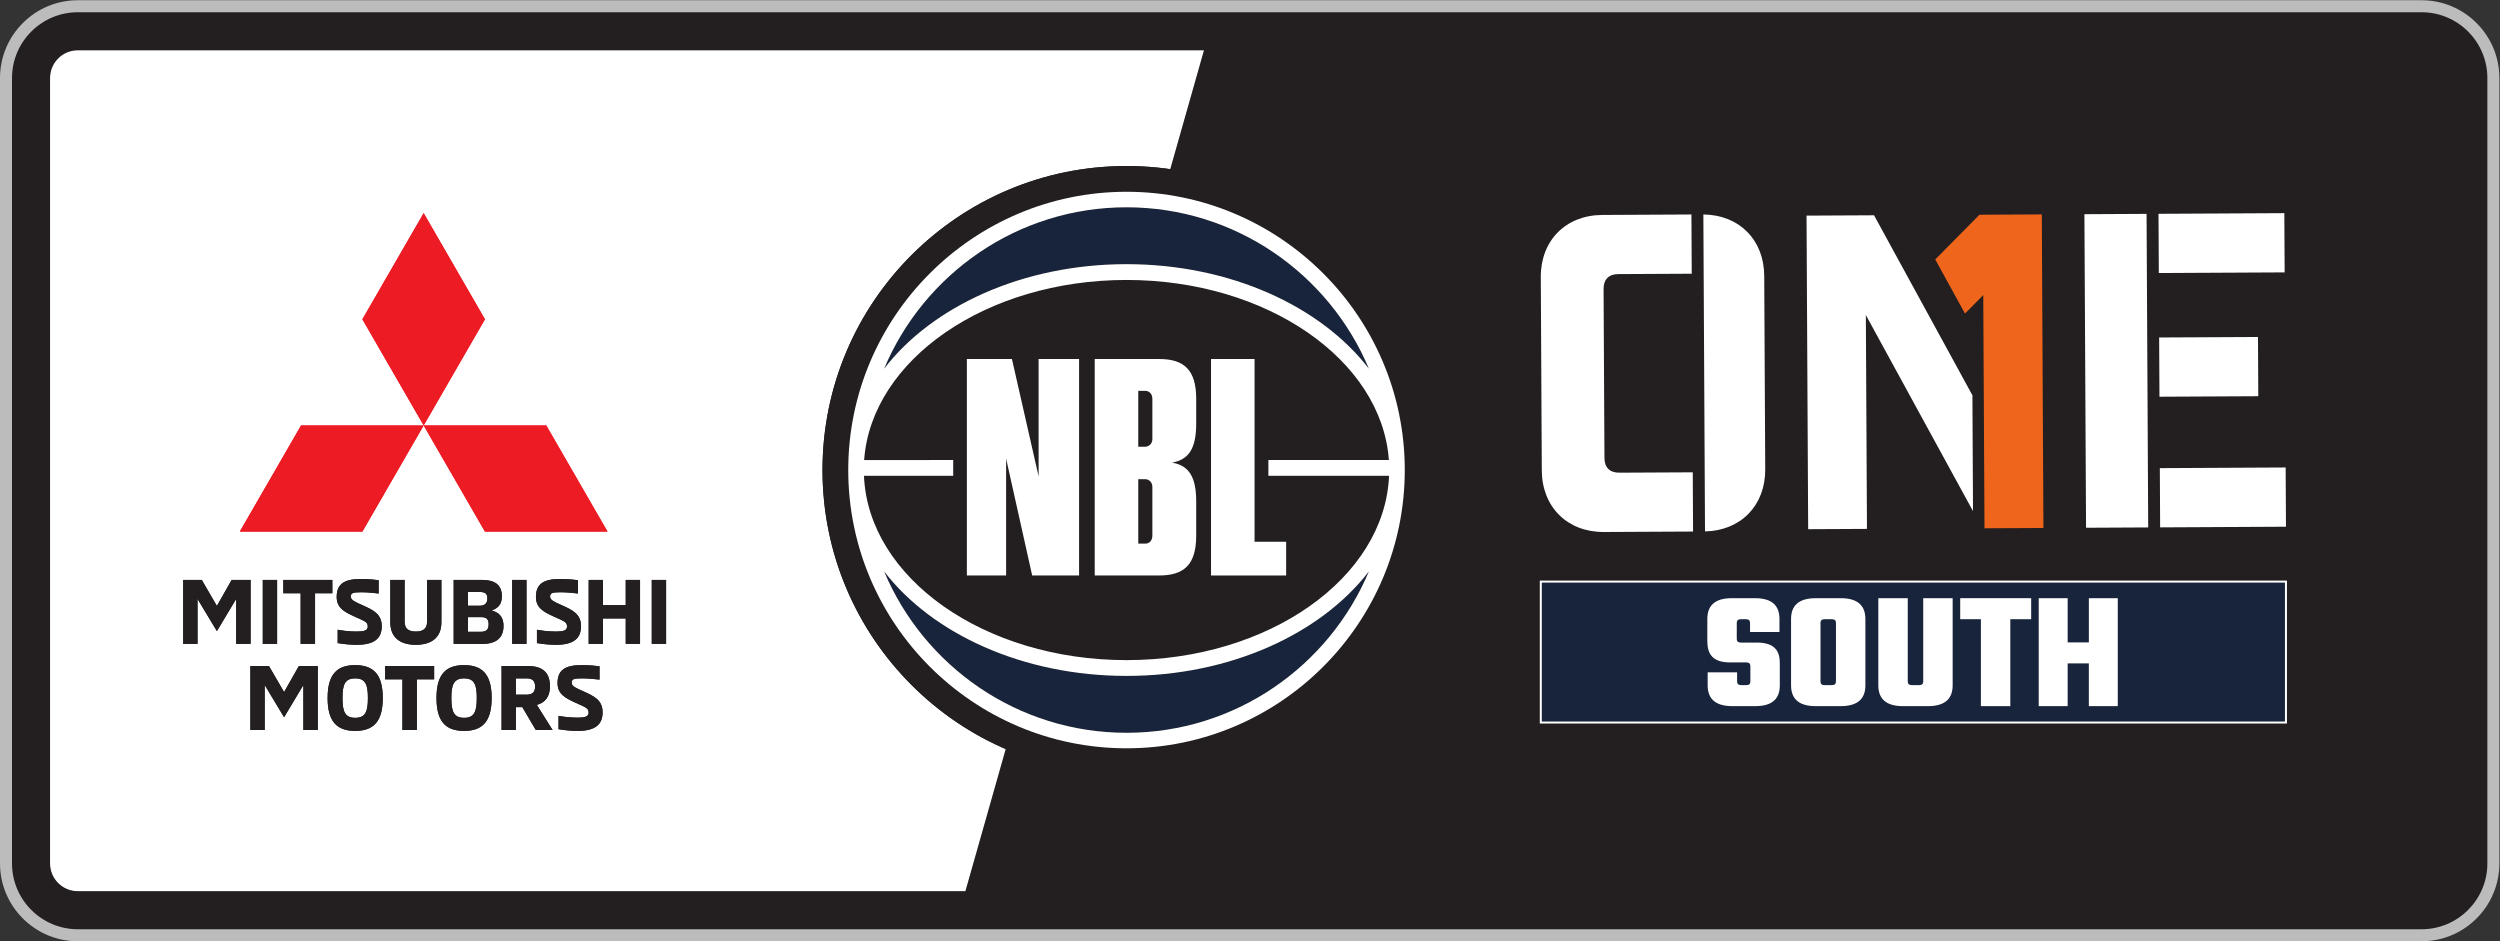 <?xml version="1.0" encoding="UTF-8" standalone="no"?>
<svg
   xmlns:dc="http://purl.org/dc/elements/1.1/"
   xmlns:cc="http://creativecommons.org/ns#"
   xmlns:rdf="http://www.w3.org/1999/02/22-rdf-syntax-ns#"
   xmlns:svg="http://www.w3.org/2000/svg"
   xmlns="http://www.w3.org/2000/svg"
   viewBox="0 0 832.427 313.413"
   height="313.413"
   width="832.427"
   xml:space="preserve"
   id="svg2"
   version="1.1"><rect x="0" y="0" width="832.427" height="313.413" fill="#333333" stroke="none"/><defs
     id="defs6" /><g
     transform="matrix(1.333,0,0,-1.333,0,313.413)"
     id="g10"><g
       transform="scale(0.1)"
       id="g12"><path
         id="path14"
         style="fill:#bdbcbc;fill-opacity:1;fill-rule:nonzero;stroke:none"
         d="M 6048.82,2350.61 H 194.395 C 87.207,2350.61 0,2263.4 0,2156.21 V 194.398 C 0,87.211 87.207,0 194.395,0 H 6048.82 c 107.19,0 194.39,87.211 194.39,194.398 V 2156.21 c 0,107.19 -87.2,194.4 -194.39,194.4" /><path
         id="path16"
         style="fill:#ffffff;fill-opacity:1;fill-rule:nonzero;stroke:none"
         d="m 194.398,125 c -38.332,0 -69.402,31.07 -69.402,69.398 V 2156.21 c 0,38.33 31.07,69.4 69.402,69.4 H 3007.51 L 2411.53,125 H 194.398" /><path
         id="path18"
         style="fill:#231f20;fill-opacity:1;fill-rule:nonzero;stroke:none"
         d="m 194.398,125 c -38.332,0 -69.402,31.07 -69.402,69.398 V 2156.21 c 0,38.33 31.07,69.4 69.402,69.4 H 3007.51 L 2411.53,125 Z M 6048.82,2320.61 H 194.398 c -90.652,0 -164.402,-73.75 -164.402,-164.4 V 194.398 C 29.996,103.75 103.746,30 194.398,30 H 6048.82 c 90.65,0 164.4,73.75 164.4,164.398 V 2156.21 c 0,90.65 -73.75,164.4 -164.4,164.4" /><path
         id="path20"
         style="fill:#ffffff;fill-opacity:1;fill-rule:nonzero;stroke:none"
         d="m 4254.84,1815.44 4.11,-791.68 c 89.59,1.96 150.9,64.85 150.43,155.12 l -2.5,483 c -0.47,90.29 -62.44,152.53 -152.04,153.56" /><path
         id="path22"
         style="fill:#ffffff;fill-opacity:1;fill-rule:nonzero;stroke:none"
         d="m 4044.95,1170.45 c -23.94,-0.12 -37.05,12.87 -37.18,36.79 l -2.19,422.11 c -0.12,23.92 12.86,37.04 36.79,37.17 l 183.42,0.95 -0.76,147.96 -222.59,-1.16 c -91.39,-0.47 -154.16,-63.89 -153.68,-155.29 l 2.51,-483 c 0.47,-91.38 63.89,-154.15 155.28,-153.67 l 222.59,1.15 -0.77,147.94 -183.42,-0.95" /><path
         id="path24"
         style="fill:#ffffff;fill-opacity:1;fill-rule:nonzero;stroke:none"
         d="m 5709.35,1183.46 -314.3,-1.63 0.77,-147.97 314.3,1.64 -0.77,147.96" /><path
         id="path26"
         style="fill:#ffffff;fill-opacity:1;fill-rule:nonzero;stroke:none"
         d="m 5640.22,1509.45 -246.86,-1.28 0.77,-147.96 246.86,1.28 -0.77,147.96" /><path
         id="path28"
         style="fill:#ffffff;fill-opacity:1;fill-rule:nonzero;stroke:none"
         d="m 5706.05,1818.75 -314.3,-1.64 0.77,-147.93 314.3,1.63 -0.77,147.94" /><path
         id="path30"
         style="fill:#ffffff;fill-opacity:1;fill-rule:nonzero;stroke:none"
         d="m 5210.75,1032.9 155.25,0.81 -4.07,783.25 -155.25,-0.81 4.07,-783.25" /><path
         id="path32"
         style="fill:#ffffff;fill-opacity:1;fill-rule:nonzero;stroke:none"
         d="m 4681.19,1813.43 -168.62,-0.88 4.06,-783.25 146.87,0.77 -2.78,534.14 267.69,-489.85 -1.5,289.41 -245.72,449.66" /><path
         id="path34"
         style="fill:#ee651b;fill-opacity:1;fill-rule:nonzero;stroke:none"
         d="m 4834.02,1703.14 74.33,-135.19 45.67,46.13 3.02,-582.49 147.24,0.76 -4.07,783.25 -155.69,-0.8 -110.5,-111.66" /><path
         id="path36"
         style="fill:#ed1c24;fill-opacity:1;fill-rule:nonzero;stroke:none"
         d="m 905.184,1553.64 153.096,-265.17 153.1,265.17 -153.1,265.18 -153.096,-265.18" /><path
         id="path38"
         style="fill:#ed1c24;fill-opacity:1;fill-rule:nonzero;stroke:none"
         d="m 1364.48,1288.47 -306.2,-0.02 153.1,-265.17 h 306.2 l -153.1,265.19" /><path
         id="path40"
         style="fill:#ed1c24;fill-opacity:1;fill-rule:nonzero;stroke:none"
         d="m 752.078,1288.47 306.202,-0.02 -153.1,-265.17 h -306.2 l 153.098,265.19" /><path
         id="path42"
         style="fill:#231f20;fill-opacity:1;fill-rule:nonzero;stroke:none"
         d="m 1663.84,902.641 h -35.8 V 742.789 h 35.8 z M 1562.99,742.809 h 35.78 v 159.832 h -35.78 v -63.032 h -56.76 v 63.032 h -35.79 V 742.809 h 35.79 v 63.492 h 56.76 z M 1374.08,860.77 c 0,8.769 4.28,11.039 25.9,11.039 18.23,0 34.66,-2.27 43.67,-3.149 v 33.309 c -9.23,1.133 -24.08,2.929 -44.57,2.929 -40.06,0 -60.34,-11.488 -60.34,-44.808 0,-27.008 18.69,-37.141 43.91,-48.621 25.87,-11.93 33.76,-13.5 33.76,-25.207 0,-10.133 -9.23,-12.621 -27.69,-12.621 -22.06,0 -40.07,3.148 -47.49,4.507 V 744.84 c 14.84,-2.469 30.61,-4.281 47.49,-4.281 42.77,0 62.59,14.851 62.59,46.601 0,30.391 -21.61,40.301 -47.94,52.211 -17.57,7.891 -29.29,12.399 -29.29,21.399 m -94.77,-117.961 h 35.8 v 159.839 h -35.8 z m -51.11,83.511 c 12.16,4.75 25.45,11.93 25.45,35.129 0,29.27 -18.03,41.192 -50.66,41.192 h -69.78 V 742.809 h 72.26 c 35.35,0 52.22,16.671 52.22,44.57 0,26.781 -15.09,34.66 -29.49,38.941 m -10.79,29.942 c 0,-10.59 -5.19,-18.231 -19.6,-18.231 h -28.82 v 34.438 h 28.82 c 13.28,0 19.6,-3.367 19.6,-16.207 m 3.13,-64.153 c 0,-13.961 -5.84,-19.129 -20.24,-19.129 h -31.31 v 36.692 h 32.86 c 13.29,0 18.69,-5.184 18.69,-17.563 m -117.96,4.723 v 105.809 h -35.79 v -104.45 c 0,-18.23 -11.03,-24.55 -28.14,-24.55 -17.11,0 -27.92,6.32 -27.92,24.55 v 104.45 H 974.945 V 796.832 c 0,-38.711 25.195,-56.273 63.705,-56.273 38.49,0 63.93,17.562 63.93,56.273 M 876.324,860.77 c 0,8.769 4.274,11.039 25.895,11.039 18.234,0 34.664,-2.27 43.668,-3.149 v 33.309 c -9.227,1.133 -24.09,2.929 -44.571,2.929 -40.074,0 -60.336,-11.488 -60.336,-44.808 0,-27.008 18.696,-37.141 43.907,-48.621 25.879,-11.93 33.761,-13.5 33.761,-25.207 0,-10.133 -9.226,-12.621 -27.683,-12.621 -22.063,0 -40.074,3.148 -47.496,4.507 V 744.84 c 14.844,-2.469 30.609,-4.281 47.496,-4.281 42.765,0 62.582,14.851 62.582,46.601 0,30.391 -21.602,40.301 -47.957,52.211 -17.551,7.891 -29.266,12.399 -29.266,21.399 m -89.379,8.55 h 43.227 v 33.321 H 707.715 V 869.32 h 43.226 V 742.809 h 36.004 z M 656.387,742.809 h 35.785 v 159.839 h -35.785 z m -66.43,0 H 625.98 V 902.641 H 578.688 L 541.777,837.59 503.969,902.641 H 457.594 V 742.809 h 35.785 v 112.332 l 48.398,-80.371 48.18,80.371 V 742.809" /><path
         id="path44"
         style="fill:#231f20;fill-opacity:1;fill-rule:nonzero;stroke:none"
         d="m 1453.91,656.691 c 18.23,0 34.66,-2.25 43.66,-3.152 v 33.332 c -9.22,1.109 -24.07,2.918 -44.57,2.918 -40.07,0 -60.33,-11.48 -60.33,-44.801 0,-27.008 18.69,-37.136 43.91,-48.629 25.87,-11.918 33.75,-13.5 33.75,-25.199 0,-10.129 -9.22,-12.609 -27.68,-12.609 -22.06,0 -40.07,3.14 -47.5,4.488 v -33.32 c 14.85,-2.469 30.61,-4.27 47.5,-4.27 42.77,0 62.57,14.86 62.57,46.602 0,30.379 -21.61,40.308 -47.94,52.23 -17.56,7.879 -29.27,12.391 -29.27,21.379 0,8.781 4.27,11.031 25.9,11.031 m -73.63,-128.992 -39.38,62.821 c 20.48,4.929 32.86,20.941 32.86,45.691 0,38.488 -21.85,51.328 -56.07,51.328 h -64.83 v -159.84 h 35.81 v 57.18 h 15.97 l 33.77,-57.18 z m -43.67,108.512 c 0,-12.16 -4.96,-20.262 -21.16,-20.262 h -26.78 v 40.742 h 26.78 c 16.2,0 21.16,-8.101 21.16,-20.48 m -108.52,-28.582 c 0,57.18 -21.84,82.16 -68.89,82.16 -47.06,0 -68.88,-24.98 -68.88,-82.16 0,-57.188 21.82,-82.18 68.88,-82.18 47.05,0 68.89,24.992 68.89,82.18 m -37.14,0 c 0,-32.879 -5.64,-49.527 -31.75,-49.527 -26.12,0 -31.74,16.648 -31.74,49.527 0,32.633 5.62,49.062 31.74,49.062 26.11,0 31.75,-16.429 31.75,-49.062 m -149.72,46.59 h 43.23 v 33.32 H 961.984 v -33.32 h 43.226 v -126.52 h 36.02 z m -85.117,-46.59 c 0,57.18 -21.824,82.16 -68.883,82.16 -47.054,0 -68.878,-24.98 -68.878,-82.16 0,-57.188 21.824,-82.18 68.878,-82.18 47.059,0 68.883,24.992 68.883,82.18 m -37.129,0 c 0,-32.879 -5.636,-49.527 -31.754,-49.527 -26.113,0 -31.73,16.648 -31.73,49.527 0,32.633 5.617,49.062 31.73,49.062 26.118,0 31.754,-16.429 31.754,-49.062 m -161.187,-79.93 h 36.008 v 159.84 h -47.262 l -36.926,-65.051 -37.828,65.051 h -46.375 v -159.84 h 35.805 v 112.34 l 48.398,-80.367 48.18,80.367 v -112.34" /><path
         id="path46"
         style="fill:#231f20;fill-opacity:1;fill-rule:nonzero;stroke:none"
         d="m 2813.93,417.691 c 419.39,0 759.38,339.981 759.38,759.379 0,419.41 -339.99,759.4 -759.38,759.4 -419.4,0 -759.4,-339.99 -759.4,-759.4 0,-419.398 340,-759.379 759.4,-759.379" /><path
         id="path48"
         style="fill:#f36925;fill-opacity:1;fill-rule:nonzero;stroke:none"
         d="m 2813.91,662.809 c -259.26,0 -485.8,105.363 -605.48,261.191 99.25,-236.602 333.26,-403.238 605.48,-403.238 272.24,0 506.24,166.636 605.5,403.238 -119.68,-155.809 -346.25,-261.191 -605.5,-261.191" /><path
         id="path50"
         style="fill:#f36925;fill-opacity:1;fill-rule:nonzero;stroke:none"
         d="m 2208.43,1430.14 c 119.67,155.83 346.23,261.19 605.48,261.19 259.25,0 485.81,-105.36 605.5,-261.2 -99.26,236.61 -333.26,403.25 -605.5,403.25 -272.22,0 -506.24,-166.64 -605.48,-403.24" /><path
         id="path52"
         style="fill:#ffffff;fill-opacity:1;fill-rule:nonzero;stroke:none"
         d="m 3508.99,1177.07 c 0,383.26 -311.81,695.07 -695.07,695.07 -383.26,0 -695.07,-311.81 -695.07,-695.07 0,-383.261 311.81,-695.058 695.07,-695.058 383.26,0 695.07,311.797 695.07,695.058 M 2208.42,923.969 c 119.69,-155.778 346.23,-261.16 605.5,-261.16 259.24,0 485.81,105.382 605.49,261.16 -99.26,-236.571 -333.27,-403.207 -605.49,-403.207 -272.24,0 -506.24,166.636 -605.5,403.207 m 1210.99,506.161 c -119.68,155.83 -346.25,261.21 -605.49,261.21 -259.27,0 -485.81,-105.38 -605.5,-261.2 99.26,236.6 333.26,403.24 605.5,403.24 272.22,0 506.23,-166.64 605.49,-403.25 m 49.88,-227.95 -300.97,-0.02 v -39.47 l 301.4,0.04 c -10.55,-255.199 -300.55,-460.468 -655.8,-460.468 -355.18,0 -645.17,205.207 -655.8,460.338 l 222.87,0.02 v 39.45 l -222.47,-0.02 c 18.04,250.24 305.11,449.83 655.4,449.83 350.23,0 637.28,-199.52 655.37,-449.7" /><path
         id="path54"
         style="fill:#ffffff;fill-opacity:1;fill-rule:nonzero;stroke:none"
         d="M 2513.18,1205.5 V 913.68 h -98.03 v 540.74 h 112.58 l 66.63,-293.34 v 293.34 h 101.09 V 913.68 h -117.18 l -65.09,291.82" /><path
         id="path56"
         style="fill:#ffffff;fill-opacity:1;fill-rule:nonzero;stroke:none"
         d="m 2988.02,1013.26 c 0,-72.01 -29.86,-99.58 -92.67,-99.58 h -160.84 v 540.74 h 160.84 c 62.81,0 92.67,-27.58 92.67,-99.56 v -61.29 c 0,-62.8 -18.38,-90.38 -60.51,-98.02 42.13,-6.89 60.51,-35.24 60.51,-97.28 z m -109.51,341.6 c 0,13.02 -8.43,19.9 -16.86,19.9 h -18.39 v -139.39 h 17.62 c 8.43,0 17.63,6.89 17.63,19.14 z m 0,-219.82 c 0,12.25 -9.2,19.15 -17.63,19.15 h -17.62 V 993.332 h 18.39 c 8.43,0 16.86,6.908 16.86,19.928 v 121.78" /><path
         id="path58"
         style="fill:#ffffff;fill-opacity:1;fill-rule:nonzero;stroke:none"
         d="m 3025.02,1454.42 h 108.75 V 997.941 h 78.9 V 913.68 h -187.65 v 540.74" /><path
         id="path60"
         style="fill:#ed1c24;fill-opacity:1;fill-rule:nonzero;stroke:none"
         d="m 905.184,1553.64 153.096,-265.17 153.1,265.17 -153.1,265.18 -153.096,-265.18" /><path
         id="path62"
         style="fill:#ed1c24;fill-opacity:1;fill-rule:nonzero;stroke:none"
         d="m 1364.48,1288.47 -306.2,-0.02 153.1,-265.17 h 306.2 l -153.1,265.19" /><path
         id="path64"
         style="fill:#ed1c24;fill-opacity:1;fill-rule:nonzero;stroke:none"
         d="m 752.078,1288.47 306.202,-0.02 -153.1,-265.17 h -306.2 l 153.098,265.19" /><path
         id="path66"
         style="fill:#231f20;fill-opacity:1;fill-rule:nonzero;stroke:none"
         d="m 1663.84,902.641 h -35.8 V 742.789 h 35.8 z M 1562.99,742.809 h 35.78 v 159.832 h -35.78 v -63.032 h -56.76 v 63.032 h -35.79 V 742.809 h 35.79 v 63.492 h 56.76 z M 1374.08,860.77 c 0,8.769 4.28,11.039 25.9,11.039 18.23,0 34.66,-2.27 43.67,-3.149 v 33.309 c -9.23,1.133 -24.08,2.929 -44.57,2.929 -40.06,0 -60.34,-11.488 -60.34,-44.808 0,-27.008 18.69,-37.141 43.91,-48.621 25.87,-11.93 33.76,-13.5 33.76,-25.207 0,-10.133 -9.23,-12.621 -27.69,-12.621 -22.06,0 -40.07,3.148 -47.49,4.507 V 744.84 c 14.84,-2.469 30.61,-4.281 47.49,-4.281 42.77,0 62.59,14.851 62.59,46.601 0,30.391 -21.61,40.301 -47.94,52.211 -17.57,7.891 -29.29,12.399 -29.29,21.399 m -94.77,-117.961 h 35.8 v 159.839 h -35.8 z m -51.11,83.511 c 12.16,4.75 25.45,11.93 25.45,35.129 0,29.27 -18.03,41.192 -50.66,41.192 h -69.78 V 742.809 h 72.26 c 35.35,0 52.22,16.671 52.22,44.57 0,26.781 -15.09,34.66 -29.49,38.941 m -10.79,29.942 c 0,-10.59 -5.19,-18.231 -19.6,-18.231 h -28.82 v 34.438 h 28.82 c 13.28,0 19.6,-3.367 19.6,-16.207 m 3.13,-64.153 c 0,-13.961 -5.84,-19.129 -20.24,-19.129 h -31.31 v 36.692 h 32.86 c 13.29,0 18.69,-5.184 18.69,-17.563 m -117.96,4.723 v 105.809 h -35.79 v -104.45 c 0,-18.23 -11.03,-24.55 -28.14,-24.55 -17.11,0 -27.92,6.32 -27.92,24.55 v 104.45 H 974.945 V 796.832 c 0,-38.711 25.195,-56.273 63.705,-56.273 38.49,0 63.93,17.562 63.93,56.273 M 876.324,860.77 c 0,8.769 4.274,11.039 25.895,11.039 18.234,0 34.664,-2.27 43.668,-3.149 v 33.309 c -9.227,1.133 -24.09,2.929 -44.571,2.929 -40.074,0 -60.336,-11.488 -60.336,-44.808 0,-27.008 18.696,-37.141 43.907,-48.621 25.879,-11.93 33.761,-13.5 33.761,-25.207 0,-10.133 -9.226,-12.621 -27.683,-12.621 -22.063,0 -40.074,3.148 -47.496,4.507 V 744.84 c 14.844,-2.469 30.609,-4.281 47.496,-4.281 42.765,0 62.582,14.851 62.582,46.601 0,30.391 -21.602,40.301 -47.957,52.211 -17.551,7.891 -29.266,12.399 -29.266,21.399 m -89.379,8.55 h 43.227 v 33.321 H 707.715 V 869.32 h 43.226 V 742.809 h 36.004 z M 656.387,742.809 h 35.785 v 159.839 h -35.785 z m -66.43,0 H 625.98 V 902.641 H 578.688 L 541.777,837.59 503.969,902.641 H 457.594 V 742.809 h 35.785 v 112.332 l 48.398,-80.371 48.18,80.371 V 742.809" /><path
         id="path68"
         style="fill:#231f20;fill-opacity:1;fill-rule:nonzero;stroke:none"
         d="m 1453.91,656.691 c 18.23,0 34.66,-2.25 43.66,-3.152 v 33.332 c -9.22,1.109 -24.07,2.918 -44.57,2.918 -40.07,0 -60.33,-11.48 -60.33,-44.801 0,-27.008 18.69,-37.136 43.91,-48.629 25.87,-11.918 33.75,-13.5 33.75,-25.199 0,-10.129 -9.22,-12.609 -27.68,-12.609 -22.06,0 -40.07,3.14 -47.5,4.488 v -33.32 c 14.85,-2.469 30.61,-4.27 47.5,-4.27 42.77,0 62.57,14.86 62.57,46.602 0,30.379 -21.61,40.308 -47.94,52.23 -17.56,7.879 -29.27,12.391 -29.27,21.379 0,8.781 4.27,11.031 25.9,11.031 m -73.63,-128.992 -39.38,62.821 c 20.48,4.929 32.86,20.941 32.86,45.691 0,38.488 -21.85,51.328 -56.07,51.328 h -64.83 v -159.84 h 35.81 v 57.18 h 15.97 l 33.77,-57.18 z m -43.67,108.512 c 0,-12.16 -4.96,-20.262 -21.16,-20.262 h -26.78 v 40.742 h 26.78 c 16.2,0 21.16,-8.101 21.16,-20.48 m -108.52,-28.582 c 0,57.18 -21.84,82.16 -68.89,82.16 -47.06,0 -68.88,-24.98 -68.88,-82.16 0,-57.188 21.82,-82.18 68.88,-82.18 47.05,0 68.89,24.992 68.89,82.18 m -37.14,0 c 0,-32.879 -5.64,-49.527 -31.75,-49.527 -26.12,0 -31.74,16.648 -31.74,49.527 0,32.633 5.62,49.062 31.74,49.062 26.11,0 31.75,-16.429 31.75,-49.062 m -149.72,46.59 h 43.23 v 33.32 H 961.984 v -33.32 h 43.226 v -126.52 h 36.02 z m -85.117,-46.59 c 0,57.18 -21.824,82.16 -68.883,82.16 -47.054,0 -68.878,-24.98 -68.878,-82.16 0,-57.188 21.824,-82.18 68.878,-82.18 47.059,0 68.883,24.992 68.883,82.18 m -37.129,0 c 0,-32.879 -5.636,-49.527 -31.754,-49.527 -26.113,0 -31.73,16.648 -31.73,49.527 0,32.633 5.617,49.062 31.73,49.062 26.118,0 31.754,-16.429 31.754,-49.062 m -161.187,-79.93 h 36.008 v 159.84 h -47.262 l -36.926,-65.051 -37.828,65.051 h -46.375 v -159.84 h 35.805 v 112.34 l 48.398,-80.367 48.18,80.367 v -112.34" /><path
         id="path70"
         style="fill:#231f20;fill-opacity:1;fill-rule:nonzero;stroke:none"
         d="m 2813.93,417.691 c 419.39,0 759.38,339.981 759.38,759.379 0,419.41 -339.99,759.4 -759.38,759.4 -419.4,0 -759.4,-339.99 -759.4,-759.4 0,-419.398 340,-759.379 759.4,-759.379" /><path
         id="path72"
         style="fill:#17243b;fill-opacity:1;fill-rule:nonzero;stroke:none"
         d="m 2813.91,662.809 c -259.26,0 -485.8,105.363 -605.48,261.191 99.25,-236.602 333.26,-403.238 605.48,-403.238 272.24,0 506.24,166.636 605.5,403.238 -119.68,-155.809 -346.25,-261.191 -605.5,-261.191" /><path
         id="path74"
         style="fill:#17243b;fill-opacity:1;fill-rule:nonzero;stroke:none"
         d="m 2208.43,1430.14 c 119.67,155.83 346.23,261.19 605.48,261.19 259.25,0 485.81,-105.36 605.5,-261.2 -99.26,236.61 -333.26,403.25 -605.5,403.25 -272.22,0 -506.24,-166.64 -605.48,-403.24" /><path
         id="path76"
         style="fill:#ffffff;fill-opacity:1;fill-rule:nonzero;stroke:none"
         d="m 3508.99,1177.07 c 0,383.26 -311.81,695.07 -695.07,695.07 -383.26,0 -695.07,-311.81 -695.07,-695.07 0,-383.261 311.81,-695.058 695.07,-695.058 383.26,0 695.07,311.797 695.07,695.058 M 2208.42,923.969 c 119.69,-155.778 346.23,-261.16 605.5,-261.16 259.24,0 485.81,105.382 605.49,261.16 -99.26,-236.571 -333.27,-403.207 -605.49,-403.207 -272.24,0 -506.24,166.636 -605.5,403.207 m 1210.99,506.161 c -119.68,155.83 -346.25,261.21 -605.49,261.21 -259.27,0 -485.81,-105.38 -605.5,-261.2 99.26,236.6 333.26,403.24 605.5,403.24 272.22,0 506.23,-166.64 605.49,-403.25 m 49.88,-227.95 -300.97,-0.02 v -39.47 l 301.4,0.04 c -10.55,-255.199 -300.55,-460.468 -655.8,-460.468 -355.18,0 -645.17,205.207 -655.8,460.338 l 222.87,0.02 v 39.45 l -222.47,-0.02 c 18.04,250.24 305.11,449.83 655.4,449.83 350.23,0 637.28,-199.52 655.37,-449.7" /><path
         id="path78"
         style="fill:#ffffff;fill-opacity:1;fill-rule:nonzero;stroke:none"
         d="M 2513.18,1205.5 V 913.68 h -98.03 v 540.74 h 112.58 l 66.63,-293.34 v 293.34 h 101.09 V 913.68 h -117.18 l -65.09,291.82" /><path
         id="path80"
         style="fill:#ffffff;fill-opacity:1;fill-rule:nonzero;stroke:none"
         d="m 2988.02,1013.26 c 0,-72.01 -29.86,-99.58 -92.67,-99.58 h -160.84 v 540.74 h 160.84 c 62.81,0 92.67,-27.58 92.67,-99.56 v -61.29 c 0,-62.8 -18.38,-90.38 -60.51,-98.02 42.13,-6.89 60.51,-35.24 60.51,-97.28 z m -109.51,341.6 c 0,13.02 -8.43,19.9 -16.86,19.9 h -18.39 v -139.39 h 17.62 c 8.43,0 17.63,6.89 17.63,19.14 z m 0,-219.82 c 0,12.25 -9.2,19.15 -17.63,19.15 h -17.62 V 993.332 h 18.39 c 8.43,0 16.86,6.908 16.86,19.928 v 121.78" /><path
         id="path82"
         style="fill:#ffffff;fill-opacity:1;fill-rule:nonzero;stroke:none"
         d="m 3025.02,1454.42 h 108.75 V 997.941 h 78.9 V 913.68 h -187.65 v 540.74" /><path
         id="path84"
         style="fill:#17243b;fill-opacity:1;fill-rule:nonzero;stroke:none"
         d="M 5710.12,546.34 H 3848.76 V 898.41 H 5710.12 V 546.34" /><path
         id="path86"
         style="fill:none;stroke:#ffffff;stroke-width:5;stroke-linecap:butt;stroke-linejoin:miter;stroke-miterlimit:10;stroke-dasharray:none;stroke-opacity:1"
         d="M 5710.12,546.34 H 3848.76 v 352.07 h 1861.36 z" /><path
         id="path88"
         style="fill:#ffffff;fill-opacity:1;fill-rule:nonzero;stroke:none"
         d="m 4372.28,687.281 c 0,6.289 -3.36,9.239 -10.5,9.239 h -40.33 c -43.68,0 -56.71,21.429 -56.71,52.929 v 55.449 c 0,31.5 16.39,52.09 61.33,52.09 h 57.56 c 44.94,0 61.32,-20.59 61.32,-52.09 v -32.339 h -73.51 v 22.671 c 0,6.309 -3.36,9.239 -10.5,9.239 h -12.19 c -7.14,0 -10.49,-2.93 -10.49,-9.239 v -39.898 c 0,-6.312 3.35,-9.242 10.49,-9.242 h 39.5 c 43.68,0 57.54,-19.738 57.54,-51.25 v -55.449 c 0,-31.5 -16.38,-52.09 -61.32,-52.09 h -57.13 c -44.95,0 -61.76,20.59 -61.76,52.09 v 32.351 h 73.52 v -22.703 c 0,-6.289 3.35,-9.238 10.49,-9.238 h 12.19 c 7.14,0 10.5,2.949 10.5,9.238 v 38.242" /><path
         id="path90"
         style="fill:#ffffff;fill-opacity:1;fill-rule:nonzero;stroke:none"
         d="m 4586.06,795.23 c 0,6.309 -3.36,9.239 -10.5,9.239 h -17.65 c -7.14,0 -10.49,-2.93 -10.49,-9.239 V 649.039 c 0,-6.289 3.35,-9.238 10.49,-9.238 h 17.65 c 7.14,0 10.5,2.949 10.5,9.238 z m 11.77,61.758 c 44.95,0 61.74,-20.59 61.74,-52.09 V 639.391 c 0,-31.5 -16.79,-52.09 -61.74,-52.09 h -62.17 c -44.95,0 -61.76,20.59 -61.76,52.09 v 165.507 c 0,31.5 16.81,52.09 61.76,52.09 h 62.17" /><path
         id="path92"
         style="fill:#ffffff;fill-opacity:1;fill-rule:nonzero;stroke:none"
         d="M 4877.55,856.988 V 639.391 c 0,-31.5 -16.8,-52.09 -61.76,-52.09 h -62.16 c -44.95,0 -61.75,20.59 -61.75,52.09 v 217.597 h 73.51 V 649.039 c 0,-6.289 3.36,-9.238 10.5,-9.238 h 17.65 c 7.14,0 10.5,2.949 10.5,9.238 v 207.949 h 73.51" /><path
         id="path94"
         style="fill:#ffffff;fill-opacity:1;fill-rule:nonzero;stroke:none"
         d="m 5073.68,804.469 h -52.09 V 587.301 h -73.51 v 217.168 h -51.67 v 52.519 h 177.27 v -52.519" /><path
         id="path96"
         style="fill:#ffffff;fill-opacity:1;fill-rule:nonzero;stroke:none"
         d="M 5289.98,856.988 V 587.301 h -72.24 V 694 h -52.93 V 587.301 h -72.26 v 269.687 h 72.26 V 746.5 h 52.93 v 110.488 h 72.24" /></g></g></svg>